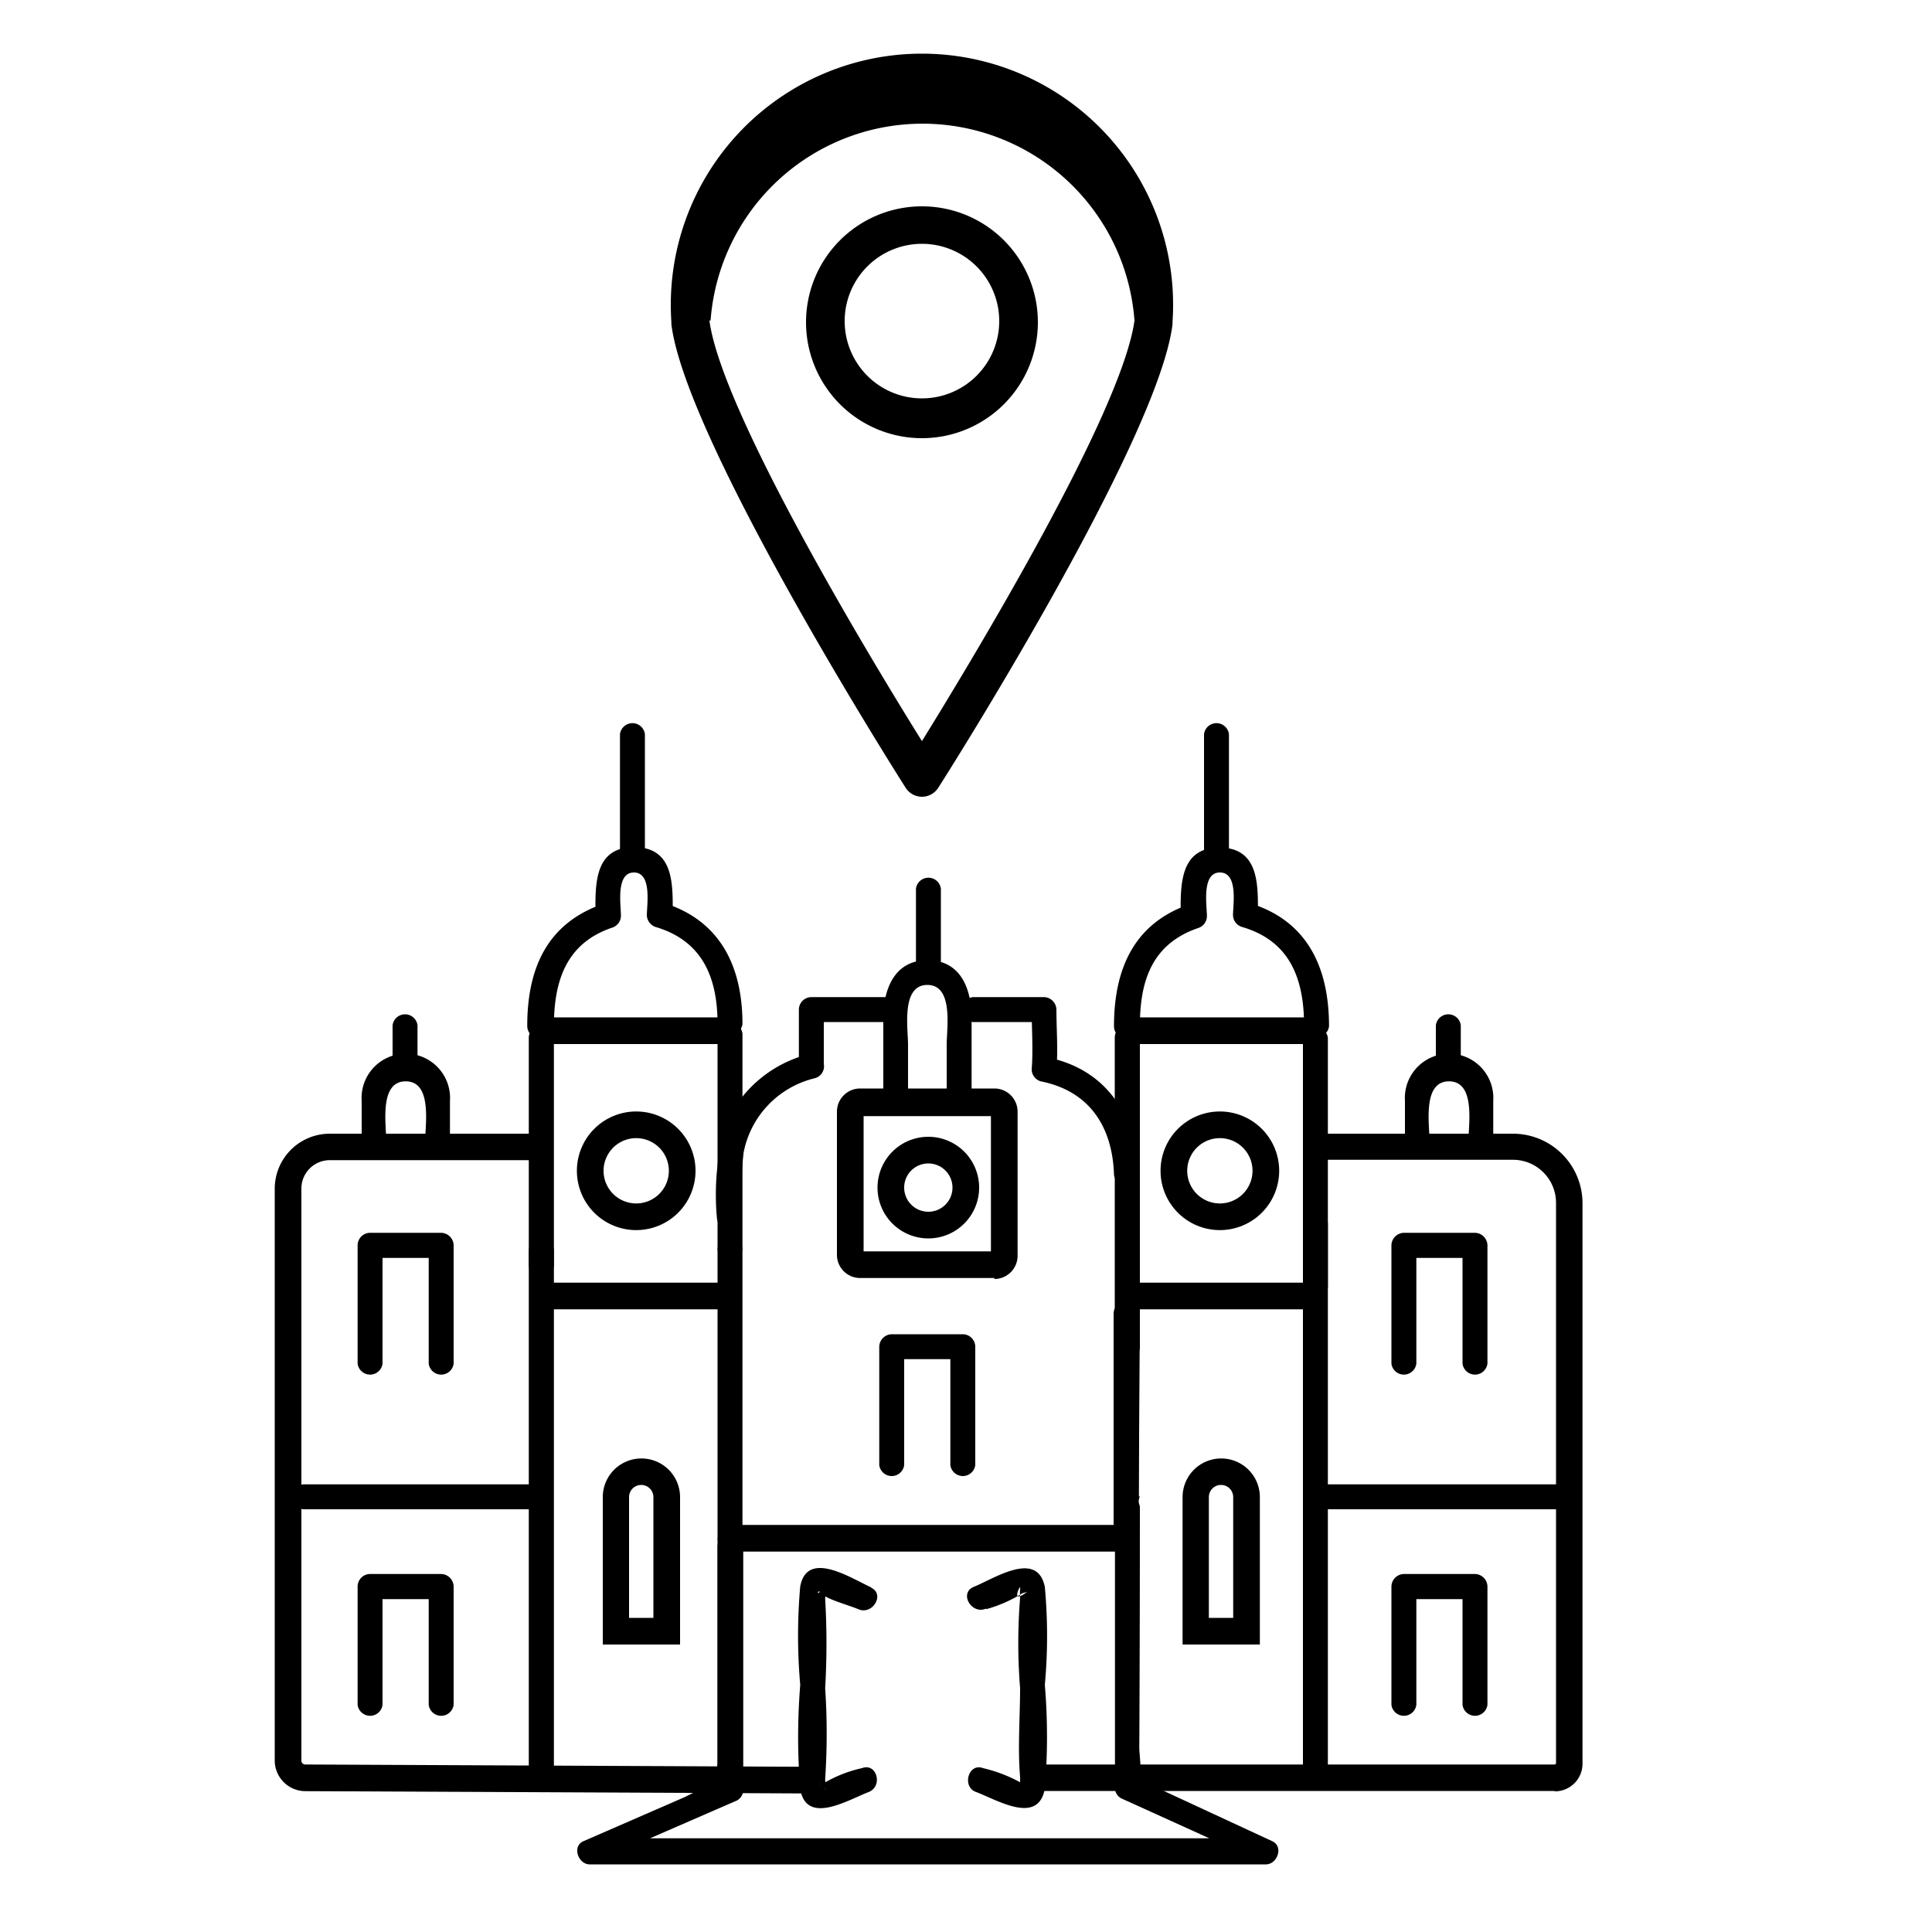 <svg id="62144ce8-6620-42bd-bc76-958590defedb" data-name="Calque 1" xmlns="http://www.w3.org/2000/svg" viewBox="0 0 100 100"><title>Hotel_picto_3</title><path d="M47.72,41.24a1,1,0,0,1-.84-.46c-.47-.73-11.4-18-12.13-24v-.12a13,13,0,1,1,25.94,0v.12c-.73,6-11.66,23.28-12.13,24A1,1,0,0,1,47.72,41.24Zm-11-24.65c.62,4.72,8.37,17.56,11,21.77,2.6-4.21,10.35-17,11-21.77a11,11,0,0,0-21.94,0Zm22.94.06h0Z"/><path d="M47.72,22.68a6,6,0,1,1,6-6A6,6,0,0,1,47.72,22.68Zm0-10.06a4,4,0,1,0,4,4A4,4,0,0,0,47.72,12.62Z"/><path d="M42.06,92.83l-26.27-.12a1.59,1.59,0,0,1-1.57-1.58V61.53a2.85,2.85,0,0,1,2.85-2.85H28v1.37H17.07a1.47,1.47,0,0,0-1.47,1.48v29.6a.2.2,0,0,0,.2.2l26.27.12Z"/><path d="M80.47,92.7h-27V91.33h27a.07.07,0,0,0,.07-.07v-29a2.23,2.23,0,0,0-2.23-2.23H68.08V58.68H78.31a3.6,3.6,0,0,1,3.6,3.6v29a1.43,1.43,0,0,1-1.44,1.44"/><path d="M32.9,63.67A3.07,3.07,0,1,1,36,60.6a3.07,3.07,0,0,1-3.07,3.07m0-4.76a1.69,1.69,0,1,0,1.69,1.69,1.69,1.69,0,0,0-1.69-1.69"/><path d="M48.05,64.1a2.63,2.63,0,1,1,2.63-2.63,2.63,2.63,0,0,1-2.63,2.63m0-3.88a1.25,1.25,0,1,0,1.25,1.25,1.25,1.25,0,0,0-1.25-1.25"/><path d="M63.14,63.67a3.07,3.07,0,1,1,3.07-3.07,3.07,3.07,0,0,1-3.07,3.07m0-4.76a1.69,1.69,0,1,0,1.69,1.69,1.69,1.69,0,0,0-1.69-1.69"/><path d="M65.21,85.12h-4V77.49a2,2,0,0,1,4,0Zm-2.64-1.38h1.26V77.49a.63.63,0,1,0-1.26,0Z"/><path d="M35.2,85.12h-4V77.49a2,2,0,0,1,4,0Zm-2.64-1.38h1.26V77.49a.63.63,0,1,0-1.26,0Z"/><path d="M19.8,70.58V64.46l-.65.65h3.68l-.64-.65v6.12a.65.65,0,0,0,1.29,0V64.46a.66.66,0,0,0-.65-.65H19.15a.65.65,0,0,0-.64.65v6.12a.65.65,0,0,0,1.29,0"/><path d="M73.31,70.58V64.46l-.65.65h3.68c-.21-.22-.42-.44-.64-.65v6.12a.65.65,0,0,0,1.29,0V64.46a.66.66,0,0,0-.65-.65H72.66a.66.66,0,0,0-.64.65v6.12a.65.65,0,0,0,1.29,0"/><path d="M19.8,88.24V82.12l-.65.65h3.68l-.64-.65v6.12a.65.65,0,0,0,1.29,0V82.12a.66.66,0,0,0-.65-.65H19.15a.65.65,0,0,0-.64.65v6.12a.65.65,0,0,0,1.29,0"/><path d="M73.31,88.24V82.12l-.65.65h3.68l-.64-.65v6.12a.65.65,0,0,0,1.29,0V82.12a.66.66,0,0,0-.65-.65H72.66a.66.66,0,0,0-.64.65v6.12a.65.65,0,0,0,1.29,0"/><path d="M46.8,75.83V69.71l-.64.64h3.68l-.65-.64v6.12a.65.65,0,0,0,1.29,0V69.71a.65.65,0,0,0-.64-.65H46.16a.66.66,0,0,0-.65.65v6.12a.65.65,0,0,0,1.29,0"/><path d="M46.16,51.61H42a.65.65,0,0,0-.65.64v2.94a.65.65,0,0,0,1.29,0V52.25L42,52.9h4.13a.65.65,0,0,0,0-1.29"/><path d="M58.94,60.8c-.1-3-1.65-5.46-4.73-6.07.15.21.31.41.47.62.09-1,0-2.07,0-3.1a.66.66,0,0,0-.65-.64H50.36a.65.65,0,0,0,0,1.29h3.69l-.65-.65c0,1,.08,2.08,0,3.1a.65.65,0,0,0,.47.62c2.52.5,3.71,2.35,3.79,4.83a.65.65,0,0,0,1.29,0"/><path d="M58.94,77.47,59,68a.65.65,0,0,0-1.3,0c0,3.14,0,6.29,0,9.43a.65.65,0,0,0,1.29,0"/><path d="M37.14,80V91.38a.65.65,0,0,0,1.29,0V80a.65.65,0,0,0-1.29,0"/><path d="M37.14,64.64v15a.65.65,0,0,0,1.29,0v-15a.65.65,0,0,0-1.29,0"/><path d="M42,55.84h0c-.06-.43-.12-.85-.17-1.27a6.42,6.42,0,0,0-4.26,3.6,13.25,13.25,0,0,0-.46,4.9.65.65,0,0,0,1.29,0,19.53,19.53,0,0,1,.09-3.42,4.92,4.92,0,0,1,3.68-3.84A.64.64,0,0,0,42,54.55h0a.65.65,0,0,0,0,1.29"/><path d="M48.7,50.33V46a.65.65,0,0,0-1.29,0v4.32a.65.65,0,0,0,1.29,0"/><path d="M67.44,63.31V92a.65.65,0,0,0,1.29,0V63.31a.65.65,0,0,0-1.29,0"/><path d="M67.44,53.72V66.65a.65.65,0,0,0,1.29,0V53.72a.65.65,0,0,0-1.29,0"/><path d="M59,53.12c0-2.29.58-4.24,3-5.08a.65.65,0,0,0,.47-.62c0-.53-.29-2.26.67-2.26s.68,1.67.68,2.2a.65.65,0,0,0,.47.62c2.53.74,3.21,2.75,3.21,5.14a.65.65,0,0,0,1.29,0c0-3-1.09-5.48-4.16-6.39l.48.63c0-1.5.1-3.49-2-3.49s-2,2.05-2,3.55l.47-.62c-2.92,1-3.92,3.4-3.92,6.32a.65.65,0,0,0,1.3,0"/><path d="M59,69.71v-16a.65.65,0,0,0-1.3,0v16a.65.65,0,0,0,1.3,0"/><path d="M58.94,79l0-11a.65.65,0,0,0-1.3,0c0,3.66,0,7.32,0,11a.65.65,0,0,0,1.29,0"/><path d="M37.14,79.62V91.26a4.49,4.49,0,0,0,0,1c.1.45-.22.31.15.12.67-.33-.35,0-.4,0a11,11,0,0,0-1.41.62l-5.28,2.3c-.61.26-.27,1.2.32,1.2h35c.6,0,.93-.93.33-1.2L60.2,92.68a4.82,4.82,0,0,0-1.29-.59c-.56,0,.17.25.06.34.18-.15,0-1.69,0-1.93Q59,84.25,59,78a.65.65,0,0,0-1.29,0V92.53a.62.62,0,0,0,.32.55l7.21,3.27c.1-.4.21-.8.32-1.2h-35l.33,1.2,7.26-3.16a.62.62,0,0,0,.32-.55v-13a.65.65,0,0,0-1.29,0"/><path d="M37.14,53.5V64.64a.65.65,0,0,0,1.29,0V53.5a.65.65,0,0,0-1.29,0"/><path d="M28.67,53.12c0-2.32.62-4.29,3-5.1a.65.65,0,0,0,.47-.62c0-.53-.28-2.24.67-2.24s.67,1.69.67,2.22A.67.67,0,0,0,34,48c2.43.75,3.14,2.7,3.14,5a.65.65,0,0,0,1.29,0c0-2.92-1.11-5.35-4.09-6.27l.48.63c0-1.51.11-3.51-2-3.51s-2,2-2,3.53l.47-.62c-3,1-4,3.4-4,6.34a.65.65,0,0,0,1.3,0"/><path d="M28.67,65.46V53.72a.65.65,0,0,0-1.3,0V65.46a.65.65,0,0,0,1.3,0"/><path d="M28.67,92V64.76a.65.65,0,0,0-1.3,0V92a.65.65,0,0,0,1.3,0"/><path d="M33.38,44.51V38a.65.65,0,0,0-1.29,0v6.54a.65.65,0,0,0,1.29,0"/><path d="M63.61,44.51V38a.65.65,0,0,0-1.29,0v6.54a.65.65,0,0,0,1.29,0"/><path d="M21.61,55.07v-2a.65.65,0,0,0-1.29,0v2a.65.65,0,0,0,1.29,0"/><path d="M20,59.17c0-.89-.41-3.2,1-3.2s1,2.31,1,3.2a.65.65,0,0,0,1.29,0c0-.73,0-1.46,0-2.19a2.29,2.29,0,1,0-4.57,0c0,.73,0,1.46,0,2.19a.65.65,0,0,0,1.29,0"/><path d="M75.61,55.07v-2a.65.65,0,0,0-1.29,0v2a.65.65,0,0,0,1.29,0"/><path d="M74,59.17c0-.89-.41-3.2,1-3.2s1,2.31,1,3.2a.65.65,0,0,0,1.29,0c0-.73,0-1.46,0-2.19a2.29,2.29,0,1,0-4.57,0c0,.73,0,1.46,0,2.19a.65.65,0,0,0,1.29,0"/><path d="M47,56.92V54.06c0-.82-.37-3.08,1-3.08s1,2.26,1,3.08v2.86a.65.65,0,0,0,1.29,0V52.7c0-1.46-.53-3-2.28-3s-2.29,1.56-2.29,3v4.22a.65.65,0,0,0,1.29,0"/><path d="M77.71,59.17a.65.65,0,0,0,1.29,0"/><rect x="28.02" y="66.39" width="9.76" height="1.38"/><rect x="37.18" y="78.93" width="21.07" height="1.38"/><rect x="28.02" y="52.66" width="9.76" height="1.38"/><rect x="58.26" y="66.39" width="9.76" height="1.38"/><rect x="58.26" y="52.66" width="9.76" height="1.38"/><path d="M27.7,76.83h-12a.65.65,0,0,0,0,1.29h12a.65.65,0,0,0,0-1.29"/><path d="M80.55,76.83h-12a.65.65,0,0,0,0,1.29h12a.65.65,0,0,0,0-1.29"/><path d="M51.47,66.15H44.52a1.2,1.2,0,0,1-1.2-1.2V57.54a1.2,1.2,0,0,1,1.2-1.2h6.95a1.2,1.2,0,0,1,1.2,1.2V65a1.2,1.2,0,0,1-1.2,1.2M44.7,64.77h6.59v-7H44.7Z"/><path d="M45.11,82.17c-1-.44-3.32-2-3.69-.06a29,29,0,0,0,0,5.1,33.45,33.45,0,0,0,0,5.39c.32,1.89,2.46.57,3.53.16.77-.29.44-1.54-.34-1.24a6.73,6.73,0,0,0-1.82.69,2.24,2.24,0,0,1-.36.14c.39-.19.26.49.28.21s0-.32,0-.48a35.1,35.1,0,0,0,0-4.7,39.56,39.56,0,0,0,0-4.62c0-.14.06-.4,0-.53s0-.53-.21,0-.22-.07,0,.23,1.43.62,1.92.83c.75.33,1.41-.79.65-1.12"/><path d="M51.05,83.29a7.11,7.11,0,0,0,1.8-.78c.09-.08.26-.07.35-.15-1,.81-.31-.5-.4-.14a3.84,3.84,0,0,0,0,.48,29.25,29.25,0,0,0,0,4.68c0,1.51-.13,3.09,0,4.6,0,.17,0,.35,0,.52s.32,0,0-.25a7.56,7.56,0,0,0-1.91-.73c-.78-.3-1.12,1-.35,1.24,1.1.42,3.2,1.71,3.54-.18a32.1,32.1,0,0,0,0-5.37,27.7,27.7,0,0,0,0-5.07c-.39-1.94-2.64-.42-3.69,0-.76.33-.1,1.45.65,1.12"/></svg>